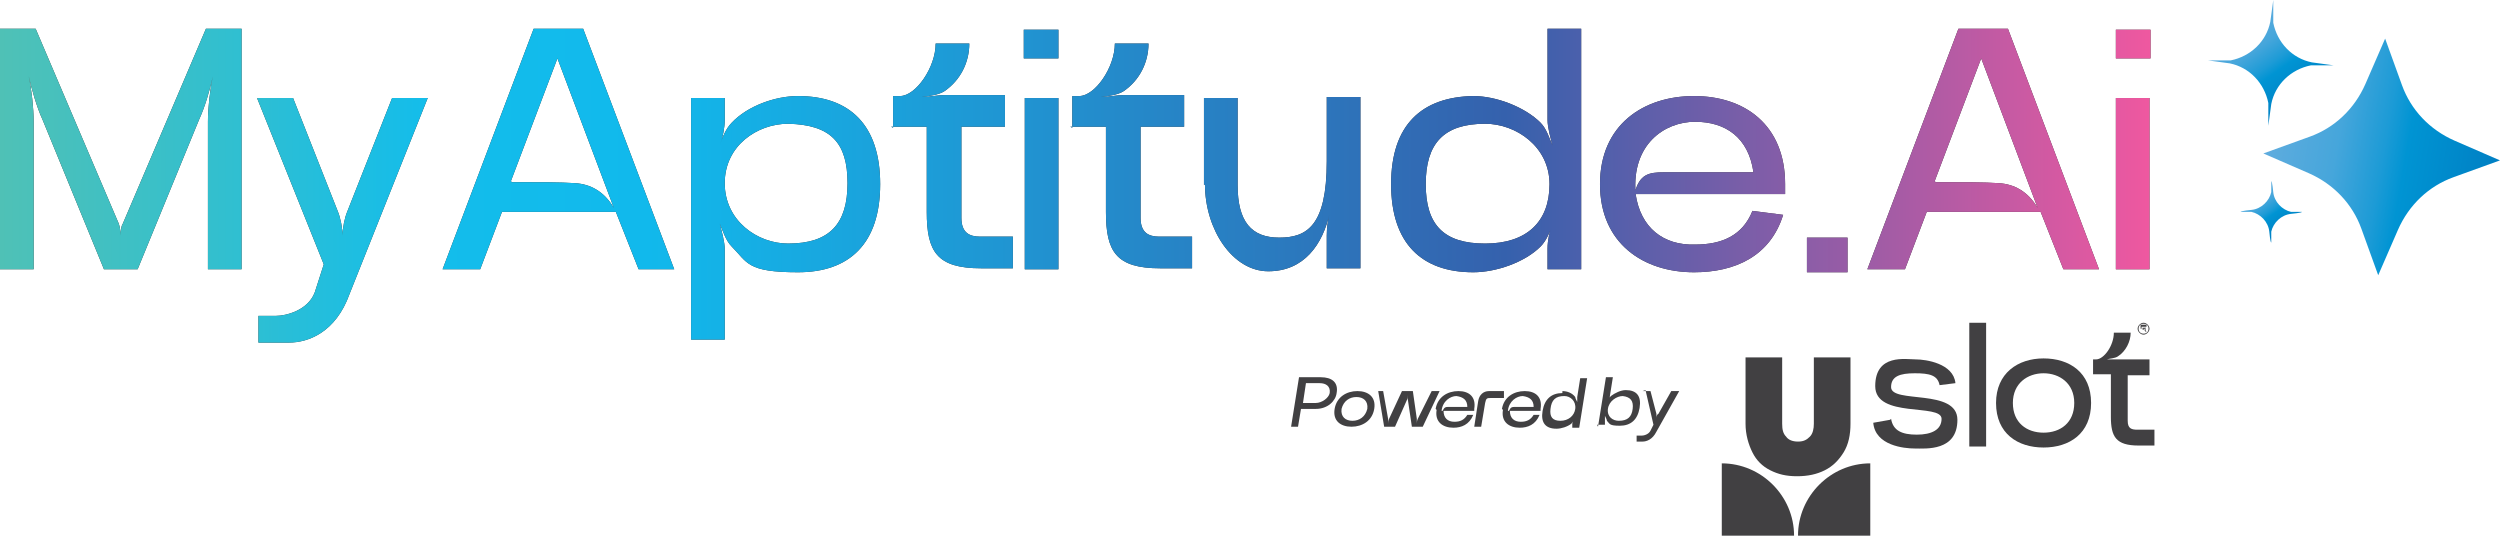 <svg width="241" height="52" viewBox="0 0 241 52" fill="none" xmlns="http://www.w3.org/2000/svg">
<g clip-path="url(#clip0_155_3993)">
<path d="M3.436 2.767L11.454 21.57C11.549 21.856 11.644 22.334 11.644 22.715C11.644 22.334 11.644 21.856 11.835 21.57L19.853 2.767H23.289V25.96H20.044V11.739C20.044 10.403 20.235 8.685 20.521 7.348C20.235 8.685 19.757 10.307 19.185 11.548L13.267 25.96H10.022L4.104 11.548C3.531 10.307 3.054 8.589 2.768 7.348C3.054 8.685 3.245 10.403 3.245 11.739V25.96H0V2.767H3.436Z" fill="#333132"/>
<path d="M24.816 9.449H28.253L32.547 20.329C32.834 20.998 33.025 22.047 33.025 22.716C33.025 21.952 33.216 20.998 33.502 20.329L37.797 9.449H41.233L33.693 28.347C32.357 32.069 29.684 33.024 27.871 33.024H24.912V30.447H26.63C27.489 30.447 29.684 29.97 30.352 28.156L31.211 25.484L24.816 9.544V9.449Z" fill="#333132"/>
<path d="M42.664 25.96L51.445 2.767H56.217L64.998 25.96H61.562L59.367 20.424H48.391L46.291 25.96H42.76H42.664ZM49.345 17.561C52.113 17.561 54.022 17.561 55.454 17.657C56.885 17.752 58.222 18.42 59.176 20.043L53.736 5.63L49.25 17.466L49.345 17.561Z" fill="#333132"/>
<path d="M66.621 9.449H69.866V11.549C69.866 12.312 69.675 13.267 69.389 14.03C69.58 13.362 69.962 12.408 70.534 11.835C72.061 10.212 74.734 9.258 76.929 9.258C81.892 9.258 84.851 12.026 84.851 17.753C84.851 23.479 81.892 26.247 76.929 26.247C71.966 26.247 72.061 25.293 70.534 23.765C69.962 23.193 69.675 22.238 69.389 21.57C69.58 22.334 69.866 23.288 69.866 24.052V32.737H66.621V9.544V9.449ZM75.975 23.479C79.984 23.479 81.701 21.57 81.701 17.657C81.701 13.744 80.079 12.026 75.975 11.93C73.016 11.93 69.866 14.03 69.866 17.657C69.866 21.284 73.016 23.479 75.975 23.479Z" fill="#333132"/>
<path d="M86.093 12.312V9.258H86.761C88.288 9.258 90.197 6.49 90.197 4.199H93.442C93.442 6.013 92.584 7.731 91.056 8.781C90.484 9.162 89.529 9.258 88.861 9.353C89.529 9.353 90.388 9.162 91.056 9.162H96.879V12.217H92.679V20.998C92.679 22.429 93.442 22.811 94.492 22.811H97.642V25.865H94.588C90.293 25.865 89.338 24.243 89.338 20.425V12.217H85.902L86.093 12.312Z" fill="#333132"/>
<path d="M98.691 5.631V2.863H102.032V5.631H98.691ZM98.787 25.961H102.032V9.449H98.787V25.961Z" fill="#333132"/>
<path d="M103.367 12.312V9.258H104.035C105.562 9.258 107.471 6.49 107.471 4.199H110.716C110.716 6.013 109.857 7.731 108.33 8.781C107.757 9.162 106.803 9.258 106.135 9.353C106.803 9.353 107.662 9.162 108.33 9.162H114.152V12.217H109.952V20.998C109.952 22.429 110.716 22.811 111.766 22.811H114.916V25.865H111.861C107.566 25.865 106.612 24.243 106.612 20.425V12.217H103.176L103.367 12.312Z" fill="#333132"/>
<path d="M116.062 17.848V9.448H119.308V17.848C119.308 21.379 120.644 22.906 123.317 22.906C125.989 22.906 127.898 21.761 127.898 15.557V9.353H131.143V25.865H127.898V22.715C127.898 22.047 127.994 21.188 128.185 20.52C127.516 23.574 125.703 26.151 122.267 26.151C118.831 26.151 116.158 22.143 116.158 17.752L116.062 17.848Z" fill="#333132"/>
<path d="M142.024 9.257C144.219 9.257 146.987 10.307 148.514 11.834C149.087 12.407 149.373 13.362 149.66 14.03C149.469 13.266 149.182 12.312 149.182 11.548V2.767H152.428V25.96H149.182V23.956C149.182 23.192 149.373 22.238 149.66 21.57C149.469 22.238 149.087 23.192 148.514 23.765C146.987 25.292 144.219 26.247 142.024 26.247C137.061 26.247 134.102 23.479 134.102 17.752C134.102 12.025 137.061 9.353 142.024 9.257ZM137.443 17.752C137.443 21.665 139.161 23.479 143.169 23.479C147.178 23.479 149.373 21.379 149.373 17.752C149.373 14.125 146.128 11.93 143.169 11.93C139.161 11.93 137.443 13.839 137.443 17.752Z" fill="#333132"/>
<path d="M154.238 17.753C154.238 12.026 158.438 9.258 163.306 9.258C168.173 9.258 172.087 12.026 172.087 17.753C172.087 23.479 172.087 18.23 172.087 18.707H157.674C158.151 21.952 160.347 23.67 163.401 23.575C165.978 23.575 167.982 22.716 168.937 20.329L171.896 20.711C170.655 24.72 167.219 26.247 163.306 26.247C158.438 26.247 154.238 23.479 154.238 17.753ZM157.579 18.611C158.056 16.798 158.915 16.607 160.442 16.607H169.032C168.555 13.267 166.36 11.739 163.401 11.739C160.442 11.739 157.292 13.935 157.674 18.611H157.579Z" fill="#333132"/>
<path d="M174.188 26.247V22.907H178.102V26.247H174.188Z" fill="#333132"/>
<path d="M180.012 25.96L188.793 2.767H193.566L202.347 25.96H198.91L196.715 20.424H185.739L183.639 25.96H180.108H180.012ZM186.598 17.561C189.366 17.561 191.275 17.561 192.706 17.657C194.138 17.752 195.474 18.42 196.429 20.043L190.988 5.63L186.503 17.466L186.598 17.561Z" fill="#333132"/>
<path d="M203.969 5.631V2.863H207.31V5.631H203.969ZM203.969 25.961H207.214V9.449H203.969V25.961Z" fill="#333132"/>
<path d="M3.436 2.767L11.454 21.57C11.549 21.856 11.644 22.334 11.644 22.715C11.644 22.334 11.644 21.856 11.835 21.57L19.853 2.767H23.289V25.96H20.044V11.739C20.044 10.403 20.235 8.685 20.521 7.348C20.235 8.685 19.757 10.307 19.185 11.548L13.267 25.96H10.022L4.104 11.548C3.531 10.307 3.054 8.589 2.768 7.348C3.054 8.685 3.245 10.403 3.245 11.739V25.96H0V2.767H3.436Z" fill="url(#paint0_linear_155_3993)"/>
<path d="M24.816 9.449H28.253L32.547 20.329C32.834 20.998 33.025 22.047 33.025 22.716C33.025 21.952 33.216 20.998 33.502 20.329L37.797 9.449H41.233L33.693 28.347C32.357 32.069 29.684 33.024 27.871 33.024H24.912V30.447H26.63C27.489 30.447 29.684 29.97 30.352 28.156L31.211 25.484L24.816 9.544V9.449Z" fill="url(#paint1_linear_155_3993)"/>
<path d="M42.664 25.96L51.445 2.767H56.217L64.998 25.96H61.562L59.367 20.424H48.391L46.291 25.96H42.76H42.664ZM49.345 17.561C52.113 17.561 54.022 17.561 55.454 17.657C56.885 17.752 58.222 18.42 59.176 20.043L53.736 5.63L49.25 17.466L49.345 17.561Z" fill="url(#paint2_linear_155_3993)"/>
<path d="M66.621 9.449H69.866V11.549C69.866 12.312 69.675 13.267 69.389 14.03C69.58 13.362 69.962 12.408 70.534 11.835C72.061 10.212 74.734 9.258 76.929 9.258C81.892 9.258 84.851 12.026 84.851 17.753C84.851 23.479 81.892 26.247 76.929 26.247C71.966 26.247 72.061 25.293 70.534 23.765C69.962 23.193 69.675 22.238 69.389 21.57C69.58 22.334 69.866 23.288 69.866 24.052V32.737H66.621V9.544V9.449ZM75.975 23.479C79.984 23.479 81.701 21.57 81.701 17.657C81.701 13.744 80.079 12.026 75.975 11.93C73.016 11.93 69.866 14.03 69.866 17.657C69.866 21.284 73.016 23.479 75.975 23.479Z" fill="url(#paint3_linear_155_3993)"/>
<path d="M86.093 12.312V9.258H86.761C88.288 9.258 90.197 6.49 90.197 4.199H93.442C93.442 6.013 92.584 7.731 91.056 8.781C90.484 9.162 89.529 9.258 88.861 9.353C89.529 9.353 90.388 9.162 91.056 9.162H96.879V12.217H92.679V20.998C92.679 22.429 93.442 22.811 94.492 22.811H97.642V25.865H94.588C90.293 25.865 89.338 24.243 89.338 20.425V12.217H85.902L86.093 12.312Z" fill="url(#paint4_linear_155_3993)"/>
<path d="M98.691 5.631V2.863H102.032V5.631H98.691ZM98.787 25.961H102.032V9.449H98.787V25.961Z" fill="url(#paint5_linear_155_3993)"/>
<path d="M103.367 12.312V9.258H104.035C105.562 9.258 107.471 6.49 107.471 4.199H110.716C110.716 6.013 109.857 7.731 108.33 8.781C107.757 9.162 106.803 9.258 106.135 9.353C106.803 9.353 107.662 9.162 108.33 9.162H114.152V12.217H109.952V20.998C109.952 22.429 110.716 22.811 111.766 22.811H114.916V25.865H111.861C107.566 25.865 106.612 24.243 106.612 20.425V12.217H103.176L103.367 12.312Z" fill="url(#paint6_linear_155_3993)"/>
<path d="M116.062 17.848V9.448H119.308V17.848C119.308 21.379 120.644 22.906 123.317 22.906C125.989 22.906 127.898 21.761 127.898 15.557V9.353H131.143V25.865H127.898V22.715C127.898 22.047 127.994 21.188 128.185 20.52C127.516 23.574 125.703 26.151 122.267 26.151C118.831 26.151 116.158 22.143 116.158 17.752L116.062 17.848Z" fill="url(#paint7_linear_155_3993)"/>
<path d="M142.024 9.257C144.219 9.257 146.987 10.307 148.514 11.834C149.087 12.407 149.373 13.362 149.66 14.03C149.469 13.266 149.182 12.312 149.182 11.548V2.767H152.428V25.96H149.182V23.956C149.182 23.192 149.373 22.238 149.66 21.57C149.469 22.238 149.087 23.192 148.514 23.765C146.987 25.292 144.219 26.247 142.024 26.247C137.061 26.247 134.102 23.479 134.102 17.752C134.102 12.025 137.061 9.353 142.024 9.257ZM137.443 17.752C137.443 21.665 139.161 23.479 143.169 23.479C147.178 23.479 149.373 21.379 149.373 17.752C149.373 14.125 146.128 11.93 143.169 11.93C139.161 11.93 137.443 13.839 137.443 17.752Z" fill="url(#paint8_linear_155_3993)"/>
<path d="M154.238 17.753C154.238 12.026 158.438 9.258 163.306 9.258C168.173 9.258 172.087 12.026 172.087 17.753C172.087 23.479 172.087 18.23 172.087 18.707H157.674C158.151 21.952 160.347 23.67 163.401 23.575C165.978 23.575 167.982 22.716 168.937 20.329L171.896 20.711C170.655 24.72 167.219 26.247 163.306 26.247C158.438 26.247 154.238 23.479 154.238 17.753ZM157.579 18.611C158.056 16.798 158.915 16.607 160.442 16.607H169.032C168.555 13.267 166.36 11.739 163.401 11.739C160.442 11.739 157.292 13.935 157.674 18.611H157.579Z" fill="url(#paint9_linear_155_3993)"/>
<path d="M174.188 26.247V22.907H178.102V26.247H174.188Z" fill="url(#paint10_linear_155_3993)"/>
<path d="M180.012 25.96L188.793 2.767H193.566L202.347 25.96H198.91L196.715 20.424H185.739L183.639 25.96H180.108H180.012ZM186.598 17.561C189.366 17.561 191.275 17.561 192.706 17.657C194.138 17.752 195.474 18.42 196.429 20.043L190.988 5.63L186.503 17.466L186.598 17.561Z" fill="url(#paint11_linear_155_3993)"/>
<path d="M203.969 5.631V2.863H207.31V5.631H203.969ZM203.969 25.961H207.214V9.449H203.969V25.961Z" fill="url(#paint12_linear_155_3993)"/>
<path d="M236.608 13.553L240.999 15.461L236.514 17.084C234.128 17.943 232.219 19.757 231.169 22.143L229.259 26.533L227.637 22.047C226.778 19.661 224.964 17.752 222.578 16.702L218.188 14.793L222.673 13.171C225.06 12.312 226.968 10.498 228.018 8.112L229.927 3.722L231.55 8.208C232.409 10.594 234.222 12.503 236.608 13.553Z" fill="url(#paint13_linear_155_3993)"/>
<path d="M218.857 2.099L219.143 -0V2.195C219.525 4.104 220.957 5.631 222.866 6.013L224.965 6.299H222.77C220.861 6.681 219.334 8.112 218.952 10.021L218.666 12.121V9.926C218.284 8.017 216.852 6.49 214.944 6.108L212.844 5.822H215.039C216.948 5.44 218.475 4.008 218.857 2.099Z" fill="url(#paint14_linear_155_3993)"/>
<path d="M218.95 18.516V17.466C219.046 17.466 219.141 18.516 219.141 18.516C219.237 19.471 220 20.234 220.859 20.425H221.909C221.909 20.52 220.859 20.616 220.859 20.616C219.905 20.711 219.141 21.475 218.95 22.334V23.384C218.855 23.384 218.76 22.334 218.76 22.334C218.664 21.38 217.901 20.616 217.042 20.425H215.992C215.992 20.33 217.042 20.234 217.042 20.234C217.996 20.139 218.76 19.375 218.95 18.516Z" fill="url(#paint15_linear_155_3993)"/>
<path d="M124.461 41.137L125.225 36.365H127.324C128.374 36.365 129.042 36.842 128.851 37.892C128.756 38.655 127.992 39.419 126.847 39.419H125.415L125.129 41.137H124.461ZM125.511 38.846H126.847C127.42 38.846 128.088 38.369 128.183 37.892C128.279 37.224 127.802 36.937 127.229 36.937H125.893L125.606 38.846H125.511Z" fill="#414042"/>
<path d="M128.658 39.418C128.849 38.273 129.804 37.7 130.853 37.7C131.903 37.7 132.667 38.273 132.476 39.418C132.285 40.564 131.331 41.136 130.281 41.136C129.231 41.136 128.467 40.564 128.658 39.418ZM129.326 39.418C129.231 40.182 129.708 40.564 130.376 40.564C131.044 40.564 131.617 40.182 131.808 39.418C131.903 38.655 131.426 38.273 130.758 38.273C130.09 38.273 129.517 38.655 129.326 39.418Z" fill="#414042"/>
<path d="M133.336 37.7L133.813 40.373C133.813 40.468 133.813 40.659 133.813 40.85C133.813 40.755 133.813 40.564 133.909 40.373L135.15 37.7H136.199L136.581 40.373C136.581 40.468 136.581 40.659 136.581 40.85C136.581 40.755 136.581 40.564 136.677 40.373L138.013 37.7H138.776L137.154 41.136H136.104L135.722 38.559C135.722 38.368 135.722 38.177 135.722 38.082C135.722 38.273 135.722 38.464 135.627 38.559L134.481 41.136H133.432L132.859 37.7H133.622H133.336Z" fill="#414042"/>
<path d="M138.395 39.418C138.586 38.273 139.54 37.7 140.59 37.7C141.64 37.7 142.308 38.273 142.117 39.418C142.117 39.514 142.117 39.514 142.117 39.609H139.159C139.159 40.277 139.54 40.659 140.208 40.659C140.781 40.659 141.163 40.468 141.449 39.991H142.022C141.64 40.945 140.877 41.232 140.113 41.232C139.063 41.232 138.3 40.659 138.49 39.514L138.395 39.418ZM139.063 39.609C139.254 39.227 139.349 39.227 139.731 39.227H141.449C141.449 38.559 141.067 38.273 140.399 38.178C139.827 38.178 139.063 38.655 138.968 39.609H139.063Z" fill="#414042"/>
<path d="M143.644 37.7H144.981V38.368C144.885 38.368 143.74 38.368 143.74 38.368C143.358 38.368 143.263 38.368 143.167 38.846L142.785 41.136H142.117L142.499 38.655C142.594 38.082 142.976 37.7 143.549 37.7H143.644Z" fill="#414042"/>
<path d="M144.789 39.418C144.979 38.273 145.934 37.7 146.984 37.7C148.034 37.7 148.702 38.273 148.511 39.418C148.511 39.514 148.511 39.514 148.511 39.609H145.552C145.552 40.277 145.934 40.659 146.602 40.659C147.175 40.659 147.556 40.468 147.843 39.991H148.415C148.034 40.945 147.27 41.232 146.507 41.232C145.457 41.232 144.693 40.659 144.884 39.514L144.789 39.418ZM145.457 39.609C145.648 39.227 145.743 39.227 146.125 39.227H147.843C147.843 38.559 147.461 38.273 146.793 38.178C146.22 38.178 145.457 38.655 145.361 39.609H145.457Z" fill="#414042"/>
<path d="M150.614 37.701C151.091 37.701 151.568 37.892 151.854 38.273C151.854 38.369 151.95 38.56 152.045 38.751C152.045 38.56 152.045 38.369 152.045 38.273L152.332 36.46H153L152.236 41.232H151.568V40.85C151.568 40.66 151.759 40.469 151.759 40.373C151.759 40.469 151.568 40.755 151.473 40.85C151.091 41.137 150.518 41.328 150.041 41.328C148.991 41.328 148.514 40.755 148.705 39.61C148.896 38.464 149.564 37.892 150.614 37.892V37.701ZM149.468 39.419C149.373 40.182 149.659 40.564 150.423 40.564C151.186 40.564 151.759 40.087 151.854 39.419C151.95 38.655 151.377 38.178 150.805 38.178C149.946 38.178 149.564 38.56 149.468 39.419Z" fill="#414042"/>
<path d="M154.048 41.137L154.812 36.365H155.48L155.193 38.178C155.193 38.369 155.098 38.56 155.003 38.655C155.003 38.56 155.193 38.274 155.289 38.178C155.671 37.892 156.243 37.605 156.721 37.605C157.77 37.605 158.248 38.178 158.057 39.324C157.866 40.469 157.198 41.041 156.148 41.041C155.098 41.041 155.193 40.851 154.907 40.564C154.907 40.469 154.812 40.278 154.716 40.087C154.716 40.278 154.716 40.469 154.716 40.564V40.946H153.953L154.048 41.137ZM156.052 40.564C156.911 40.564 157.293 40.182 157.389 39.419C157.484 38.655 157.198 38.274 156.434 38.178C155.862 38.178 155.098 38.655 155.003 39.419C154.907 40.182 155.48 40.564 156.052 40.564Z" fill="#414042"/>
<path d="M158.343 37.7H159.107L159.679 39.896C159.679 40.087 159.679 40.278 159.679 40.373C159.679 40.182 159.679 39.991 159.87 39.896L161.111 37.7H161.875L159.679 41.614C159.298 42.377 158.725 42.568 158.343 42.568H157.77V41.995H158.248C158.439 41.995 158.916 41.9 159.107 41.518L159.393 40.946L158.629 37.605L158.343 37.7Z" fill="#414042"/>
<path d="M165.98 44.668C169.798 44.668 172.948 47.818 172.948 51.636H165.98V44.668Z" fill="#414042"/>
<path d="M180.295 51.636H173.328C173.328 47.818 176.478 44.668 180.295 44.668V51.636Z" fill="#414042"/>
<path d="M171.801 34.456V40.85C171.801 41.423 171.896 41.805 172.183 42.091C172.374 42.377 172.755 42.568 173.328 42.568C173.901 42.568 174.187 42.377 174.473 42.091C174.76 41.805 174.855 41.328 174.855 40.85V34.456H178.387V40.85C178.387 41.9 178.196 42.855 177.719 43.618C177.241 44.382 176.669 44.955 175.905 45.336C175.142 45.718 174.283 45.909 173.233 45.909C172.183 45.909 171.419 45.718 170.656 45.336C169.892 44.955 169.319 44.382 168.938 43.618C168.556 42.855 168.27 41.9 168.27 40.85V34.456H171.801Z" fill="#414042"/>
<path d="M182.3 40.373C182.49 41.518 183.349 41.9 184.781 41.9C186.213 41.9 187.167 41.423 187.167 40.373C187.167 38.846 180.772 40.373 180.772 37.223C180.772 34.074 183.731 34.646 184.686 34.646C185.64 34.646 188.313 35.028 188.504 36.937L186.976 37.128C186.785 36.173 186.022 35.983 184.59 35.983C183.159 35.983 182.3 36.269 182.3 37.319C182.3 38.941 188.694 37.414 188.694 40.468C188.694 43.523 185.64 43.236 184.59 43.236C183.54 43.236 180.772 42.95 180.582 40.755L182.204 40.468L182.3 40.373Z" fill="#414042"/>
<path d="M189.84 31.115H191.462V43.045H189.84V31.115Z" fill="#414042"/>
<path d="M192.418 38.846C192.418 35.983 194.518 34.551 196.999 34.551C199.481 34.551 201.581 35.887 201.581 38.846C201.581 41.805 199.481 43.141 196.999 43.141C194.518 43.141 192.418 41.805 192.418 38.846ZM194.041 38.846C194.041 40.755 195.377 41.709 196.999 41.709C198.622 41.709 199.958 40.755 199.958 38.846C199.958 36.937 198.526 35.983 196.999 35.983C195.472 35.983 194.041 36.937 194.041 38.846Z" fill="#414042"/>
<path d="M201.77 36.173V34.646H202.057C202.82 34.646 203.775 33.31 203.775 32.069H205.397C205.397 32.928 204.92 33.883 204.157 34.36C203.87 34.551 203.393 34.551 203.107 34.646C203.393 34.646 203.87 34.646 204.252 34.646H207.211V36.173H205.111V40.564C205.111 41.328 205.493 41.423 206.066 41.423H207.688V42.95H206.161C203.966 42.95 203.489 42.091 203.489 40.182V36.078H201.77V36.173Z" fill="#414042"/>
<path d="M206.352 31.974V31.306H206.638C206.638 31.306 206.733 31.306 206.829 31.306C206.924 31.306 206.829 31.306 206.924 31.306C206.924 31.306 206.924 31.306 206.924 31.401C206.924 31.497 206.924 31.401 206.924 31.497C206.924 31.497 206.924 31.497 206.829 31.497C206.733 31.497 206.829 31.497 206.638 31.497H206.447V31.687H206.352V31.974ZM206.542 31.783H206.733C206.733 31.783 206.733 31.783 206.829 31.783C206.924 31.783 206.829 31.783 206.829 31.687C206.829 31.592 206.829 31.687 206.829 31.592C206.829 31.497 206.829 31.592 206.733 31.592H206.542V31.878V31.783ZM206.829 31.974L206.638 31.687H206.733L206.924 31.974H206.829Z" fill="#414042"/>
<path d="M206.639 32.26C206.352 32.26 206.066 31.974 206.066 31.687C206.066 31.401 206.352 31.115 206.639 31.115C206.925 31.115 207.211 31.401 207.211 31.687C207.211 31.974 206.925 32.26 206.639 32.26ZM206.639 31.21C206.352 31.21 206.161 31.401 206.161 31.687C206.161 31.974 206.352 32.165 206.639 32.165C206.925 32.165 207.116 31.974 207.116 31.687C207.116 31.401 206.925 31.21 206.639 31.21Z" fill="#414042"/>
</g>
<defs>
<linearGradient id="paint0_linear_155_3993" x1="0" y1="17.848" x2="207.308" y2="17.848" gradientUnits="userSpaceOnUse">
<stop stop-color="#4FC1B6"/>
<stop offset="0.1" stop-color="#33BFCE"/>
<stop offset="0.2" stop-color="#13BDEB"/>
<stop offset="0.3" stop-color="#11B9EC"/>
<stop offset="0.6" stop-color="#2B79BE"/>
<stop offset="0.7" stop-color="#3561AD"/>
<stop offset="1" stop-color="#EF58A0"/>
</linearGradient>
<linearGradient id="paint1_linear_155_3993" x1="0.001" y1="17.848" x2="207.309" y2="17.848" gradientUnits="userSpaceOnUse">
<stop stop-color="#4FC1B6"/>
<stop offset="0.1" stop-color="#33BFCE"/>
<stop offset="0.2" stop-color="#13BDEB"/>
<stop offset="0.3" stop-color="#11B9EC"/>
<stop offset="0.6" stop-color="#2B79BE"/>
<stop offset="0.7" stop-color="#3561AD"/>
<stop offset="1" stop-color="#EF58A0"/>
</linearGradient>
<linearGradient id="paint2_linear_155_3993" x1="-0" y1="17.848" x2="207.308" y2="17.848" gradientUnits="userSpaceOnUse">
<stop stop-color="#4FC1B6"/>
<stop offset="0.1" stop-color="#33BFCE"/>
<stop offset="0.2" stop-color="#13BDEB"/>
<stop offset="0.3" stop-color="#11B9EC"/>
<stop offset="0.6" stop-color="#2B79BE"/>
<stop offset="0.7" stop-color="#3561AD"/>
<stop offset="1" stop-color="#EF58A0"/>
</linearGradient>
<linearGradient id="paint3_linear_155_3993" x1="0" y1="17.848" x2="207.308" y2="17.848" gradientUnits="userSpaceOnUse">
<stop stop-color="#4FC1B6"/>
<stop offset="0.1" stop-color="#33BFCE"/>
<stop offset="0.2" stop-color="#13BDEB"/>
<stop offset="0.3" stop-color="#11B9EC"/>
<stop offset="0.6" stop-color="#2B79BE"/>
<stop offset="0.7" stop-color="#3561AD"/>
<stop offset="1" stop-color="#EF58A0"/>
</linearGradient>
<linearGradient id="paint4_linear_155_3993" x1="0.001" y1="17.848" x2="207.309" y2="17.848" gradientUnits="userSpaceOnUse">
<stop stop-color="#4FC1B6"/>
<stop offset="0.1" stop-color="#33BFCE"/>
<stop offset="0.2" stop-color="#13BDEB"/>
<stop offset="0.3" stop-color="#11B9EC"/>
<stop offset="0.6" stop-color="#2B79BE"/>
<stop offset="0.7" stop-color="#3561AD"/>
<stop offset="1" stop-color="#EF58A0"/>
</linearGradient>
<linearGradient id="paint5_linear_155_3993" x1="0.001" y1="17.848" x2="207.308" y2="17.848" gradientUnits="userSpaceOnUse">
<stop stop-color="#4FC1B6"/>
<stop offset="0.1" stop-color="#33BFCE"/>
<stop offset="0.2" stop-color="#13BDEB"/>
<stop offset="0.3" stop-color="#11B9EC"/>
<stop offset="0.6" stop-color="#2B79BE"/>
<stop offset="0.7" stop-color="#3561AD"/>
<stop offset="1" stop-color="#EF58A0"/>
</linearGradient>
<linearGradient id="paint6_linear_155_3993" x1="-0.001" y1="17.848" x2="207.307" y2="17.848" gradientUnits="userSpaceOnUse">
<stop stop-color="#4FC1B6"/>
<stop offset="0.1" stop-color="#33BFCE"/>
<stop offset="0.2" stop-color="#13BDEB"/>
<stop offset="0.3" stop-color="#11B9EC"/>
<stop offset="0.6" stop-color="#2B79BE"/>
<stop offset="0.7" stop-color="#3561AD"/>
<stop offset="1" stop-color="#EF58A0"/>
</linearGradient>
<linearGradient id="paint7_linear_155_3993" x1="0.001" y1="17.848" x2="207.309" y2="17.848" gradientUnits="userSpaceOnUse">
<stop stop-color="#4FC1B6"/>
<stop offset="0.1" stop-color="#33BFCE"/>
<stop offset="0.2" stop-color="#13BDEB"/>
<stop offset="0.3" stop-color="#11B9EC"/>
<stop offset="0.6" stop-color="#2B79BE"/>
<stop offset="0.7" stop-color="#3561AD"/>
<stop offset="1" stop-color="#EF58A0"/>
</linearGradient>
<linearGradient id="paint8_linear_155_3993" x1="0.001" y1="17.848" x2="207.309" y2="17.848" gradientUnits="userSpaceOnUse">
<stop stop-color="#4FC1B6"/>
<stop offset="0.1" stop-color="#33BFCE"/>
<stop offset="0.2" stop-color="#13BDEB"/>
<stop offset="0.3" stop-color="#11B9EC"/>
<stop offset="0.6" stop-color="#2B79BE"/>
<stop offset="0.7" stop-color="#3561AD"/>
<stop offset="1" stop-color="#EF58A0"/>
</linearGradient>
<linearGradient id="paint9_linear_155_3993" x1="-0.001" y1="17.848" x2="207.306" y2="17.848" gradientUnits="userSpaceOnUse">
<stop stop-color="#4FC1B6"/>
<stop offset="0.1" stop-color="#33BFCE"/>
<stop offset="0.2" stop-color="#13BDEB"/>
<stop offset="0.3" stop-color="#11B9EC"/>
<stop offset="0.6" stop-color="#2B79BE"/>
<stop offset="0.7" stop-color="#3561AD"/>
<stop offset="1" stop-color="#EF58A0"/>
</linearGradient>
<linearGradient id="paint10_linear_155_3993" x1="-0" y1="17.848" x2="207.308" y2="17.848" gradientUnits="userSpaceOnUse">
<stop stop-color="#4FC1B6"/>
<stop offset="0.1" stop-color="#33BFCE"/>
<stop offset="0.2" stop-color="#13BDEB"/>
<stop offset="0.3" stop-color="#11B9EC"/>
<stop offset="0.6" stop-color="#2B79BE"/>
<stop offset="0.7" stop-color="#3561AD"/>
<stop offset="1" stop-color="#EF58A0"/>
</linearGradient>
<linearGradient id="paint11_linear_155_3993" x1="0.002" y1="17.848" x2="207.31" y2="17.848" gradientUnits="userSpaceOnUse">
<stop stop-color="#4FC1B6"/>
<stop offset="0.1" stop-color="#33BFCE"/>
<stop offset="0.2" stop-color="#13BDEB"/>
<stop offset="0.3" stop-color="#11B9EC"/>
<stop offset="0.6" stop-color="#2B79BE"/>
<stop offset="0.7" stop-color="#3561AD"/>
<stop offset="1" stop-color="#EF58A0"/>
</linearGradient>
<linearGradient id="paint12_linear_155_3993" x1="0.002" y1="17.848" x2="207.31" y2="17.848" gradientUnits="userSpaceOnUse">
<stop stop-color="#4FC1B6"/>
<stop offset="0.1" stop-color="#33BFCE"/>
<stop offset="0.2" stop-color="#13BDEB"/>
<stop offset="0.3" stop-color="#11B9EC"/>
<stop offset="0.6" stop-color="#2B79BE"/>
<stop offset="0.7" stop-color="#3561AD"/>
<stop offset="1" stop-color="#EF58A0"/>
</linearGradient>
<linearGradient id="paint13_linear_155_3993" x1="218.517" y1="13.457" x2="240.713" y2="17.291" gradientUnits="userSpaceOnUse">
<stop stop-color="#5FACDE"/>
<stop offset="0.3" stop-color="#46A6DB"/>
<stop offset="0.5" stop-color="#1D9BD6"/>
<stop offset="0.6" stop-color="#0094D3"/>
<stop offset="1" stop-color="#007FC3"/>
</linearGradient>
<linearGradient id="paint14_linear_155_3993" x1="216.166" y1="2.09" x2="221.778" y2="10.046" gradientUnits="userSpaceOnUse">
<stop stop-color="#5FACDE"/>
<stop offset="0.3" stop-color="#46A6DB"/>
<stop offset="0.5" stop-color="#1D9BD6"/>
<stop offset="0.6" stop-color="#0094D3"/>
<stop offset="1" stop-color="#007FC3"/>
</linearGradient>
<linearGradient id="paint15_linear_155_3993" x1="217.517" y1="18.278" x2="220.214" y2="22.216" gradientUnits="userSpaceOnUse">
<stop stop-color="#5FACDE"/>
<stop offset="0.3" stop-color="#46A6DB"/>
<stop offset="0.5" stop-color="#1D9BD6"/>
<stop offset="0.6" stop-color="#0094D3"/>
<stop offset="1" stop-color="#007FC3"/>
</linearGradient>
<clipPath id="clip0_155_3993">
<rect width="241" height="52" fill="white" transform="translate(0 -0)"/>
</clipPath>
</defs>
</svg>
